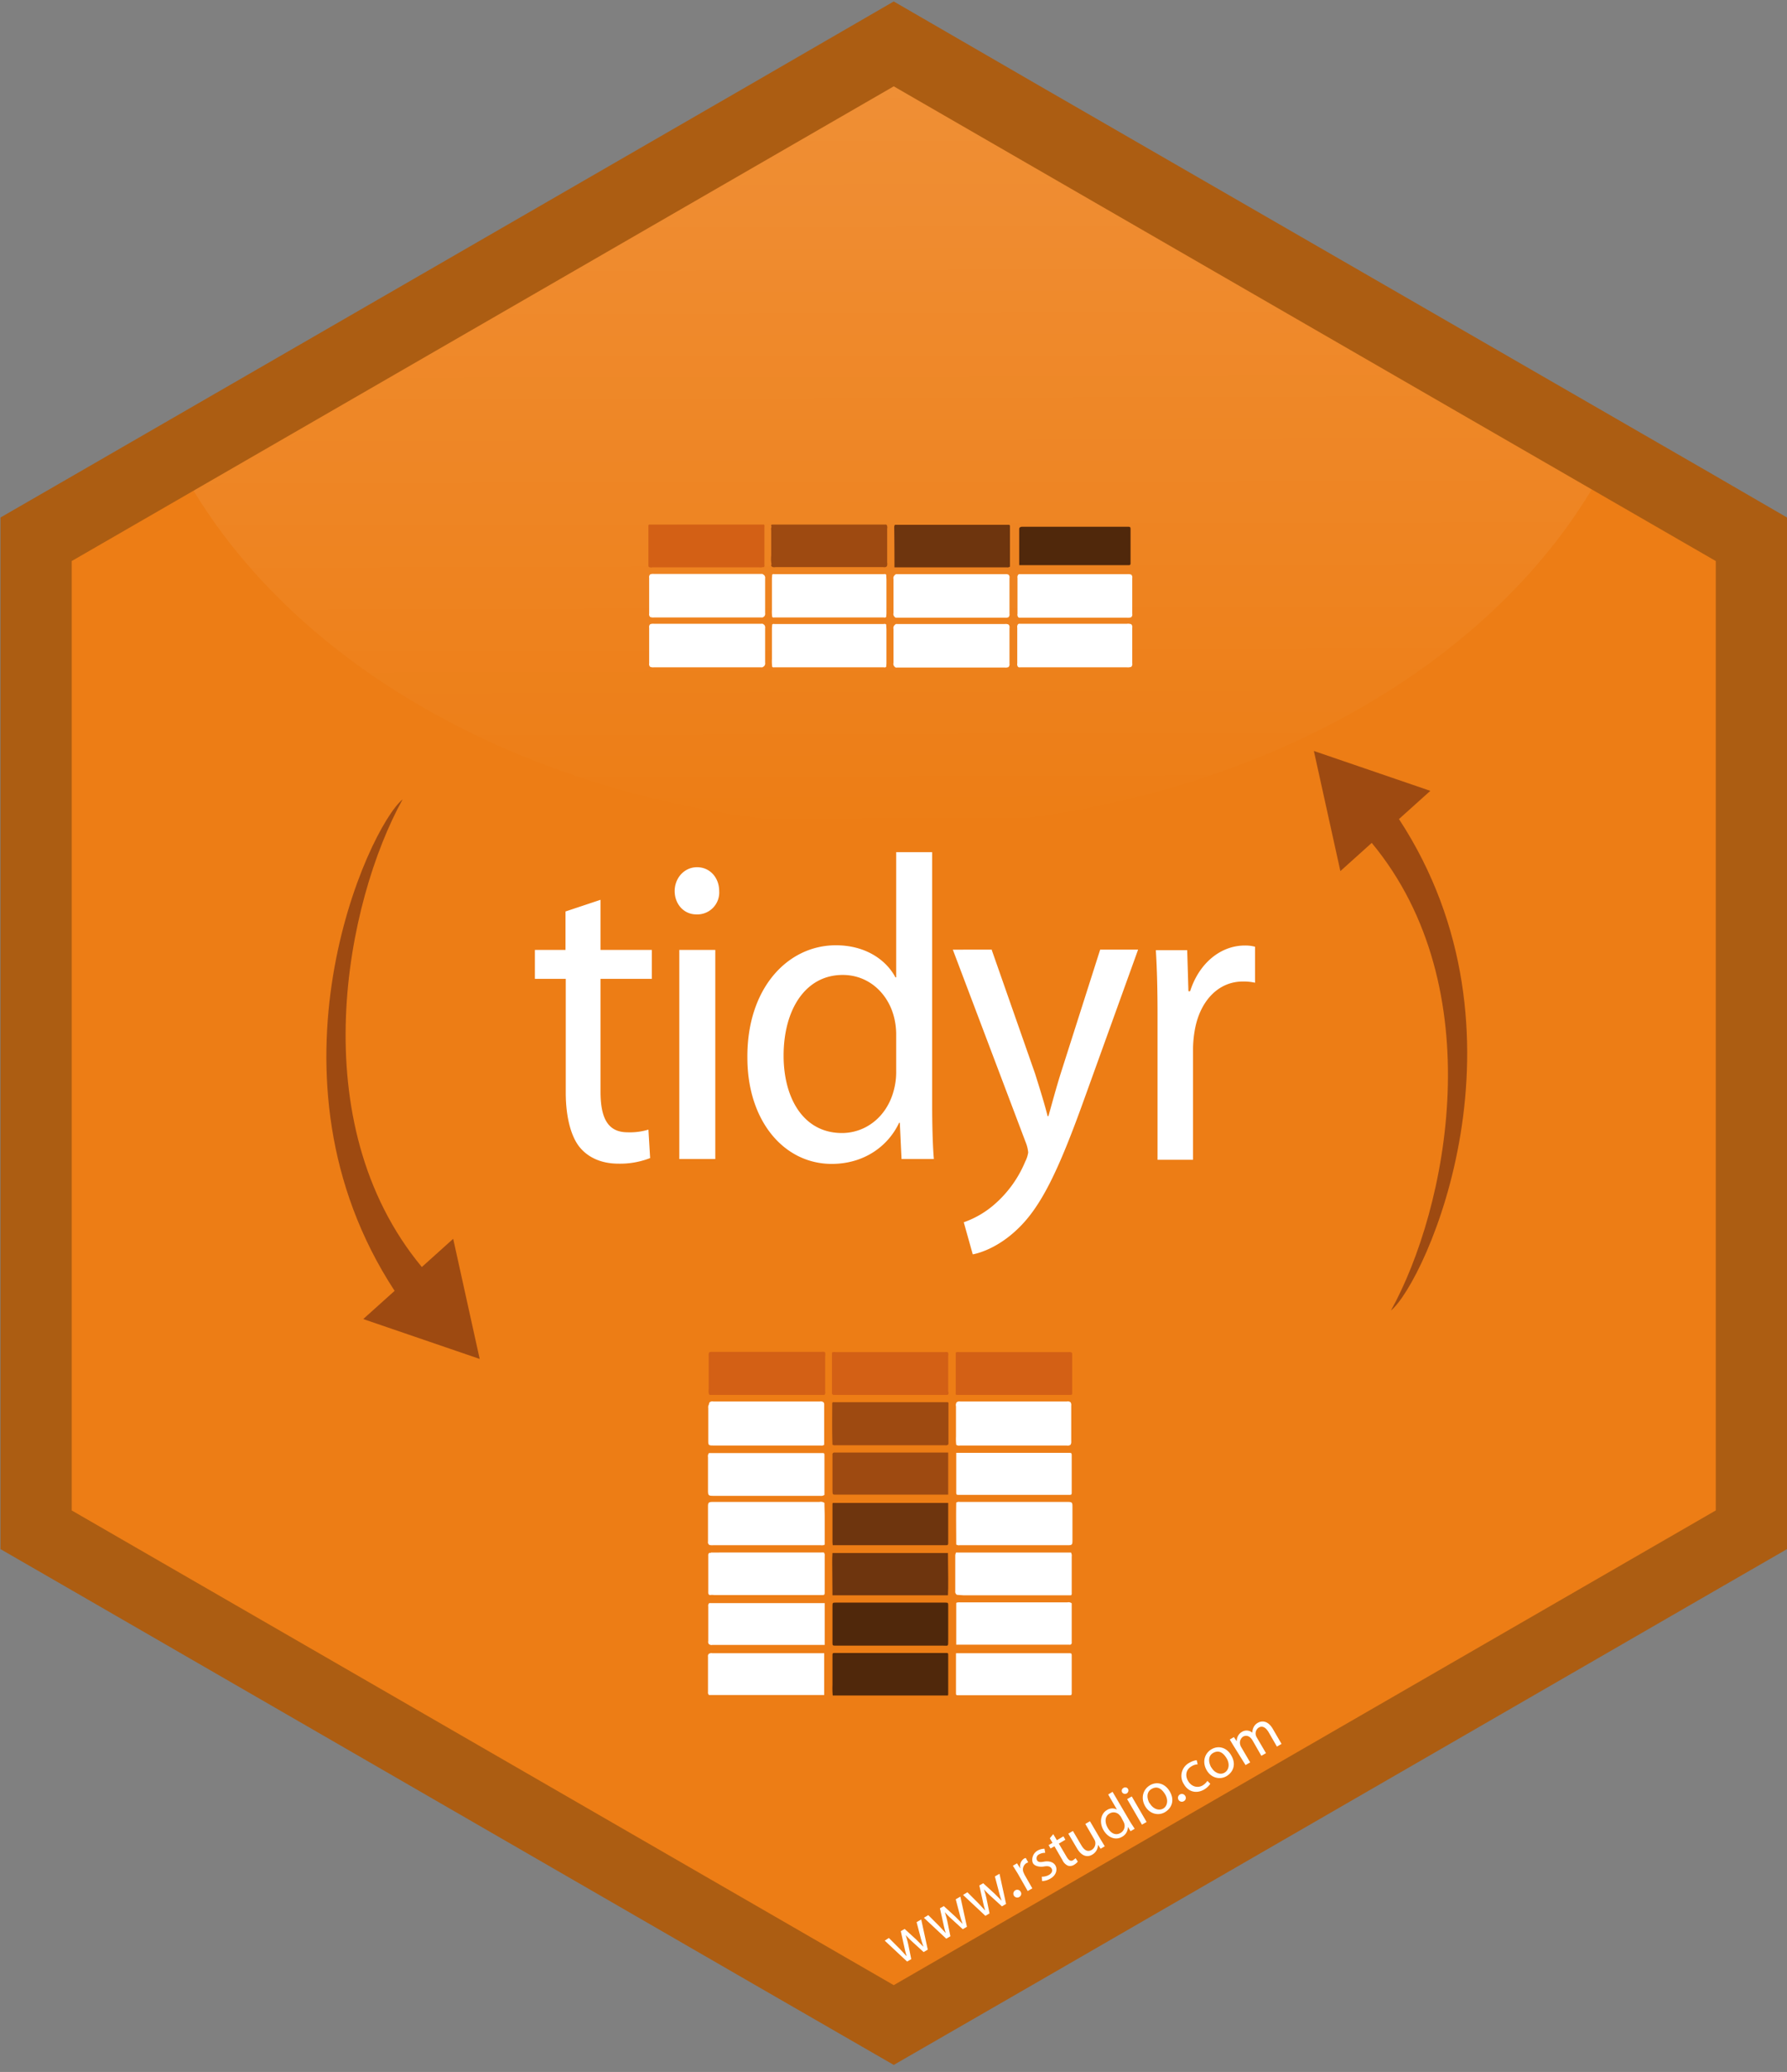 <svg id="Layer_1" data-name="Layer 1" xmlns="http://www.w3.org/2000/svg" viewBox="0 0 735 852"><rect x="0" y="0" width="735" height="852" fill="#808080" stroke="none"/><defs><linearGradient id="linear-gradient" x1="366.34" y1="-122.75" x2="367.64" y2="340.77" gradientUnits="userSpaceOnUse"><stop offset="0" stop-color="#fff" stop-opacity=".83"/><stop offset=".56" stop-color="#fff" stop-opacity=".37"/><stop offset="1" stop-color="#fff" stop-opacity="0"/></linearGradient><clipPath id="clip-path"><path fill="none" d="M369.6 7l358.7 207.1v422.2L369.6 844.7 2.9 636.3V214.1L369.6 7z"/></clipPath><style>.cls-2{fill:#dea449}.cls-7{fill:#9e4a11}.cls-8{fill:#d36015}.cls-9{fill:#fff}.cls-10{fill:#50280b}.cls-11{fill:#6e350e}</style></defs><path class="cls-2" d="M168.2 672.6l.9-.9h-.3z"/><g clip-path="url(#clip-path)"><circle cx="365.6" cy="437.1" r="442.1" fill="#ed7d15"/><ellipse cx="367" cy="105.4" rx="315.2" ry="234.6" opacity=".25" fill="url(#linear-gradient)"/></g><path d="M705.7 195.8L427.9 35.5 367.6.6l-60.3 34.9L29.5 195.9.2 212.8V637l29.3 16.9 281.2 162.4 56.9 32.8 56.9-32.8 281.2-162.4L735 637V212.8zm0 425.3L367.6 816.3 29.5 621.1V230.7L367.6 35.5l338.1 195.2v390.4z" fill="#ac5d12"/><path class="cls-2" d="M367.1 603.9l.9-.9h-.3z"/><path class="cls-7" d="M342.5 576.6h47.4a.8.8 0 01.2.8v16a1 1 0 01-.2.7 1.6 1.6 0 01-1.1.2h-45.2a1.7 1.7 0 01-1.1-.2h-.1c-.2-5.7-.1-11.5-.1-17.2z"/><path class="cls-8" d="M440.5 573.6h-47.2a.8.8 0 01-.2-.8v-16a1.2 1.2 0 01.1-.7 2.5 2.5 0 011.3-.1h45a2 2 0 011.3.2.9.9 0 01.2.4V573a1 1 0 01-.1.4zm-101.4 0h-47.2l-.3-.3a5.6 5.6 0 01-.1-2.2v-13.6a2.4 2.4 0 01.2-1.4 2.1 2.1 0 011.3-.2h45a2.3 2.3 0 011.3.1 3.2 3.2 0 01.1 1.6v14.5a1.7 1.7 0 01-.3 1.5zm50.6 0h-47a.9.9 0 01-.5-1v-16.1a1 1 0 01.1-.4 2.2 2.2 0 011.3-.1h45a2.2 2.2 0 011.3.1 2.1 2.1 0 01.1 1.3V572c.1.6.4 1.2-.3 1.6z"/><path class="cls-9" d="M393.3 594.1a22.7 22.7 0 01-.1-3.4v-12.4a2.1 2.1 0 01.3-1.7 1.9 1.9 0 011.5-.3h43.8a1.8 1.8 0 011.5.3 2 2 0 01.3 1.4v14.7a2.3 2.3 0 01-.3 1.4 2 2 0 01-1.6.3h-43.8a1.9 1.9 0 01-1.6-.3zm-101.7-16.6a1.5 1.5 0 01.3-.9 1.8 1.8 0 011.5-.3h43.8a1.9 1.9 0 011.5.3 1.5 1.5 0 01.3 1.1v16.4a1.9 1.9 0 01-1.5.3h-44.3c-1.7 0-1.9-.2-1.9-1.8v-13.7a2 2 0 01.3-1.4zm1.2 60.9H338a.2.2 0 01.3 0h.6a2 2 0 01.3 1.4v14.6c0 1.5 0 1.5-1.5 1.5h-43.9a7.5 7.5 0 00-1.9 0c-.7-.3-.6-1-.6-1.5V640c0-.6-.1-1.2.6-1.5h.6a.2.2 0 01.3-.1zm100.8 0h46.9a2.7 2.7 0 01.3 1.7v15.4a.9.9 0 01-.3.5h-44.1l-2.8-.2a1.5 1.5 0 01-.7-1.5v-14.7a2.9 2.9 0 01.3-1.1.3.3 0 01.4-.1zm-102-40.9h46.3c1.2 0 1.2 0 1.2 1.2v16a2.4 2.4 0 01-1.8.4h-43.9c-2 0-2.2-.2-2.2-2.2v-13.7a2.1 2.1 0 01.4-1.7zm101.7-.1h46c1.5 0 1.5 0 1.5 1.5v14.4c0 1.4 0 1.4-1.4 1.4h-44.7c-1.4 0-1.4 0-1.4-1.4v-15.9zm-54.2 79H293a1.8 1.8 0 01-1.4-.3 1.5 1.5 0 01-.3-1.3v-14.2a1.6 1.6 0 01.4-1.4h47.5v17.2zm0-58.4c0 1.9.1 3.7.1 5.6v11.5l-.2.2a3.7 3.7 0 01-1.5.1h-44.2a5 5 0 01-1.5-.1 1.3 1.3 0 01-.6-1.4v-14.5c0-1.5.3-1.8 1.9-1.8H337a2.6 2.6 0 012.1.4zm101.7 41.3v16.1a.8.8 0 01-1 .9h-46.5v-17.1l.2-.2a4.5 4.5 0 011.5-.1h44a2 2 0 011.8.4zM339.1 697h-47.5a1.4 1.4 0 01-.4-1.2v-14.6a1.3 1.3 0 01.3-1.1 1.9 1.9 0 011.4-.3H339V697zm54.2-17.2h46.1c1.4 0 1.4 0 1.4 1.4v14.6c0 1.3 0 1.3-1.4 1.3h-44.9c-1.3 0-1.3 0-1.3-1.2v-16zm0-44.7c0-5.7-.1-11.5 0-17.2a1.9 1.9 0 011.5-.3h44.3c1.8 0 2 .2 2 1.9v14c0 1.7-.2 1.9-1.9 1.9h-44.5a1.9 1.9 0 01-1.4-.3z"/><path class="cls-10" d="M366.1 676.7h-22.4c-1.3 0-1.3-.1-1.3-1.4v-15c0-1.2.1-1.3 1.2-1.3h45.3c1 0 1.1.1 1.1 1.1v14.6c0 2.4 0 2-1.9 2h-22z"/><path class="cls-7" d="M390 597.4v17.2h-45.7c-2 0-1.8.1-1.9-1.8v-14.7a.7.7 0 01.8-.8H390z"/><path class="cls-10" d="M389.9 697.2h-47.4a34.1 34.1 0 01-.1-4.3V681c0-1.3 0-1.3 1.3-1.3h45c1.3 0 1.3 0 1.3 1v15.9a4.7 4.7 0 01-.1.6z"/><path class="cls-11" d="M342.5 635.4c0-.4-.1-.8-.1-1.2v-15.5c0-.2 0-.5.1-.7H390v16.3c0 1-.1 1.1-1.1 1.1h-46.4zm47.4 3.1c0 3.6.1 7.1.1 10.7s0 4.5-.1 6.8h-47.5c0-4.4-.1-8.9-.1-13.3 0-1.4 0-2.8.1-4.1h47.5z"/><path class="cls-9" d="M247 370v20.6h21.1v11.9H247v46.4c0 10.7 2.9 16.7 11.1 16.7a26.1 26.1 0 008.6-1.1l.7 11.7a33.8 33.8 0 01-13.1 2.3c-6.9 0-12.4-2.5-15.9-6.8s-5.7-12.3-5.7-22.4v-46.8H220v-11.9h12.6v-15.8zm48.8-3.6a9 9 0 01-9.4 9.6c-5.2 0-8.9-4.3-8.9-9.6s3.9-9.8 9.2-9.8 9.1 4.3 9.1 9.8zm-16.4 110.2v-86h14.8v86h-14.8zm104-126.2v104c0 7.6.2 16.4.7 22.2h-13.3l-.7-14.9h-.3c-4.5 9.6-14.4 16.9-27.7 16.9-19.6 0-34.7-17.6-34.7-43.7-.2-28.6 16.6-46.2 36.4-46.2 12.4 0 20.8 6.2 24.5 13.2h.3v-51.5h14.8zm-14.8 75.2a29.2 29.2 0 00-.7-6.6c-2.2-10-10.2-18.1-21.3-18.1-15.3 0-24.3 14.2-24.3 33.2 0 17.4 8.1 31.8 24 31.8 9.9 0 19-6.9 21.6-18.7a28.8 28.8 0 00.7-6.8v-14.8zm39.3-35l17.8 50.8c1.8 5.7 3.9 12.4 5.2 17.6h.3c1.5-5.2 3.2-11.7 5.2-18l16.1-50.5h15.6L446 451.8c-10.6 29.5-17.8 44.6-27.8 53.9-7.2 6.8-14.4 9.4-18.1 10.1l-3.7-13.2a38.5 38.5 0 0012.9-7.6 47.2 47.2 0 0012.4-17.4 11.7 11.7 0 001.2-3.7 14.3 14.3 0 00-1-4.1l-30-79.3H408zm68.2 26.9c0-10.1-.2-18.8-.7-26.8h12.9l.5 16.9h.7c3.7-11.6 12.6-18.8 22.5-18.8a15.1 15.1 0 014.2.5v14.8a21 21 0 00-5-.5c-10.4 0-17.8 8.4-19.8 20.1a46.6 46.6 0 00-.7 7.3v45.9h-14.6v-59.4z"/><path class="cls-8" d="M314.2 233.2h-.5a2.8 2.8 0 01-1.3.1h-44.1a2.2 2.2 0 01-1.3-.1l-.3-.3V216l.3-.3h47.2a.8.8 0 01.2.8v15.9a.8.8 0 01-.2.8z"/><path class="cls-7" d="M317.6 215.7h46.9l.3.3a2.6 2.6 0 01.1 1.4v14a2.7 2.7 0 01-.1 1.4l-.3.3a2.3 2.3 0 01-1.3.1h-44.3a2.2 2.2 0 01-1.3-.1l-.3-.3a.4.4 0 010-.6v-.3a12.4 12.4 0 01-.1-3.4v-10.4a2.7 2.7 0 01.1-1.4v-.3a.4.4 0 010-.6z"/><path class="cls-9" d="M314 236.3l.3.2a1.6 1.6 0 01.4 1.4v14.2a1.6 1.6 0 01-.4 1.4l-.3.2a.9.9 0 01-.8.2H269a3.4 3.4 0 01-1.6-.2 1.6 1.6 0 01-.4-1.4v-14.7a1.6 1.6 0 01.4-1.4 3.4 3.4 0 011.6-.2h44.2a.9.9 0 01.8.3zm53.9.3l.3-.3a.9.9 0 01.8-.2h44.3a2.9 2.9 0 011.5.2 1.5 1.5 0 01.4 1.4v14.7a1.6 1.6 0 01-.4 1.4 2.9 2.9 0 01-1.5.2h-44.4a.9.9 0 01-.8-.2l-.3-.3a1.6 1.6 0 01-.3-1.4v-14a1.6 1.6 0 01.4-1.5zm97.4-.3a1.6 1.6 0 01.4 1.4v14.7a1.6 1.6 0 01-.4 1.4 4.3 4.3 0 01-1.9.2h-43.8a1 1 0 01-.8-.2 1.8 1.8 0 01-.3-1.4v-14.7a1.8 1.8 0 01.3-1.4 1 1 0 01.8-.2h44a3.8 3.8 0 011.7.2zM314.2 274l-.3.2a.9.9 0 01-.8.2H269a3.4 3.4 0 01-1.6-.2 1.6 1.6 0 01-.4-1.4v-14.7a1.6 1.6 0 01.4-1.4 3.4 3.4 0 011.6-.2h44.2a.9.9 0 01.8.2l.3.2a1.6 1.6 0 01.4 1.4v14.2a1.6 1.6 0 01-.5 1.5zm53.7-16.9l.3-.3a.9.9 0 01.8-.2h44.3a2.9 2.9 0 011.5.2 1.5 1.5 0 01.4 1.4v14.7a1.6 1.6 0 01-.4 1.4 2.9 2.9 0 01-1.5.2h-44.4a.9.9 0 01-.8-.2l-.3-.3a1.6 1.6 0 01-.3-1.4v-14a1.6 1.6 0 01.4-1.5zm50.8 17.1a1.8 1.8 0 01-.3-1.4v-14.7a1.8 1.8 0 01.3-1.4 1 1 0 01.8-.2h44a3.8 3.8 0 011.8.2 1.6 1.6 0 01.4 1.4v14.7a1.6 1.6 0 01-.4 1.4 4.3 4.3 0 01-1.9.2h-43.8a1 1 0 01-.9-.2zm-101.1 0a21.3 21.3 0 01-.1-3.3v-12.5c0-.5.1-1.1.1-1.6a.9.9 0 01.9-.2h45a1 1 0 011 .2c0 .7.1 1.5.1 2.2v13.7c0 .5-.1 1-.1 1.5a1 1 0 01-1 .2h-45a1 1 0 01-.9-.2zm0-20.5a17.8 17.8 0 01-.1-3v-12.8c0-.5.1-1.1.1-1.6a.9.9 0 01.9-.2h45a1 1 0 011 .2c0 .7.1 1.5.1 2.2v13.7c0 .5-.1 1-.1 1.5a1 1 0 01-1 .2h-45a1 1 0 01-.9-.2z"/><path class="cls-11" d="M415.1 215.8l.3.3V233a1.7 1.7 0 01-1.3.3h-46.2q0-8.2-.1-16.5a1.5 1.5 0 01.3-1H415z"/><path class="cls-10" d="M419.2 232.4v-14.6c0-.6 0-1.1 1.2-1.2h43.1c1.5 0 1.5 0 1.5 1.5v13.7a.6.6 0 01-.6.6h-45.2z"/><path class="cls-7" d="M572.1 538.9c23.2-41.9 41.6-132.6-7.9-192.3l-12.9 11.6-10.9-49.4 47.9 16.4-12.9 11.6c57.6 88 11 190.3-3.3 202.1zM165.6 328.7c-23.2 41.9-41.6 132.6 7.9 192.3l12.9-11.6 10.9 49.4-47.9-16.4 12.9-11.6c-57.6-88-11-190.3 3.3-202.1z"/><path class="cls-9" d="M365.6 796.9l4.5 4.5 2.7 2.9h.1c-.4-1.2-.7-2.5-1-3.9l-1.4-6.3 1.6-.9 4.7 4.3 2.9 2.9h.1a36.3 36.3 0 01-1.2-3.9l-1.6-6.1 1.9-1.1 2.7 12.4-1.7 1-4.5-4.1a40.6 40.6 0 01-2.9-2.9 35.3 35.3 0 011.1 4l1.2 5.9-1.7 1-9.2-8.6zm16.2-9.4l4.5 4.5 2.7 2.9c-.4-1.2-.7-2.5-1-3.9l-1.4-6.3 1.6-.9 4.7 4.3 2.9 2.9h.1a36.4 36.4 0 01-1.2-3.9l-1.6-6.1 1.9-1.1 2.7 12.4-1.7 1-4.5-4.1a40.3 40.3 0 01-2.9-2.9 35.5 35.5 0 011.1 4l1.2 5.9-1.7 1-9.2-8.6zm16.1-9.4l4.5 4.5 2.7 2.9h.1c-.4-1.2-.7-2.5-1-3.9l-1.4-6.3 1.6-.9 4.7 4.3 2.9 2.9a36.3 36.3 0 01-1.2-3.9l-1.6-6.1 1.9-1.1 2.7 12.4-1.7 1-4.5-4.1a39.9 39.9 0 01-2.9-2.9 35 35 0 011.1 4l1.2 5.9-1.7 1-9.2-8.6zm21.4 1.9a1.6 1.6 0 11.5-2.1 1.5 1.5 0 01-.5 2.1zm-.7-9.6l-2-3.2 1.7-1 1.3 2h.1a3.6 3.6 0 011.6-4l.6-.2 1 1.8-.7.3a3.1 3.1 0 00-1.2 3.9l.4.9 3.2 5.6-1.9 1.1zm9.9 1.3a5.8 5.8 0 002.9-.7c1.4-.8 1.6-1.9 1.1-2.7s-1.4-1.1-3.1-.8-3.8-.1-4.5-1.3-.4-3.9 1.8-5.2a6 6 0 012.9-.8l.3 1.7a4.7 4.7 0 00-2.5.6 1.8 1.8 0 00-.9 2.4c.5.9 1.4.9 3 .6s3.7 0 4.6 1.6.4 4-2.1 5.4a6.9 6.9 0 01-3.4 1zm4.7-17.5l1.5 2.5 2.7-1.6.8 1.4-2.7 1.6 3.3 5.6c.8 1.3 1.6 1.8 2.6 1.2l1-.8.9 1.4a5.3 5.3 0 01-1.5 1.3 3.1 3.1 0 01-2.5.4 4.5 4.5 0 01-2.3-2.3l-3.3-5.7-1.6.9-.8-1.4 1.6-.9-1.1-1.9zm19.5 2.2l1.7 2.8-1.7 1-1.1-1.6a4.6 4.6 0 01-2.3 4c-1.6 1-4.1 1.2-6.3-2.5l-3.6-6.1 1.9-1.1 3.4 5.8c1.2 2 2.5 3 4.3 2a3.2 3.2 0 001.5-3.2 3.2 3.2 0 00-.4-1.1l-3.7-6.4 1.9-1.1zm4.9-19.6l7.4 12.6 1.7 2.6-1.7 1-1.1-1.8a4.5 4.5 0 01-2.4 4.1c-2.5 1.5-5.7.5-7.6-2.7s-1.1-6.9 1.4-8.3a4 4 0 014.1-.2l-3.6-6.2zM461 747l-.6-.7a3.2 3.2 0 00-4-.6c-2 1.1-2.1 3.6-.8 5.9s3.3 3.3 5.3 2.1a3.3 3.3 0 001.5-3.9 3.8 3.8 0 00-.4-.9zm3-11.3a1.4 1.4 0 01-2.4 1.4 1.3 1.3 0 01.5-1.9 1.3 1.3 0 011.9.5zm5.7 14.6l-6.1-10.5 1.9-1.1 6.1 10.5zm11.4-13.7c2.3 3.9.6 7.1-2 8.6s-6.2.8-8.1-2.5-.9-6.9 2-8.6 6.2-.7 8.1 2.5zm-8.2 4.9c1.3 2.3 3.7 3.2 5.5 2.2s2.2-3.6.8-5.9-3.2-3.5-5.5-2.2-2 3.9-.9 5.9zm14.1-.9a1.6 1.6 0 11.5-2.1 1.5 1.5 0 01-.5 2.1zm10.8-7.1a8 8 0 01-2.6 2.4c-3.2 1.8-6.5.9-8.3-2.3a6.1 6.1 0 012.4-8.8 7.3 7.3 0 012.9-1l.4 1.7a5.1 5.1 0 00-2.5.8c-2.4 1.4-2.7 3.9-1.4 6.1s3.8 3 5.9 1.8a6.2 6.2 0 002-1.9zm8.6-11.7c2.3 3.9.6 7.1-2 8.6s-6.2.8-8.1-2.5-.9-6.9 2-8.6 6.3-.7 8.1 2.5zm-8.2 4.9c1.3 2.3 3.7 3.3 5.5 2.2s2.2-3.6.8-5.9-3.2-3.5-5.5-2.2-1.9 4-.8 6zm9.3-8.6l-1.7-2.8 1.7-1 1.1 1.6h.1a4.2 4.2 0 012.2-3.8 3.6 3.6 0 014.2.4 5 5 0 01.4-2 4.1 4.1 0 011.9-2.1c1.4-.8 4-1.1 6.1 2.5l3.6 6.2-1.9 1.1-3.4-5.9c-1.2-2-2.6-2.8-4.1-1.9a2.9 2.9 0 00-1.2 3 3.6 3.6 0 00.4 1l3.8 6.5-1.9 1.1-3.6-6.3c-1-1.7-2.4-2.4-3.9-1.6a3 3 0 00-1.2 3.3 3.1 3.1 0 00.4 1l3.7 6.3-1.9 1.1z"/></svg>